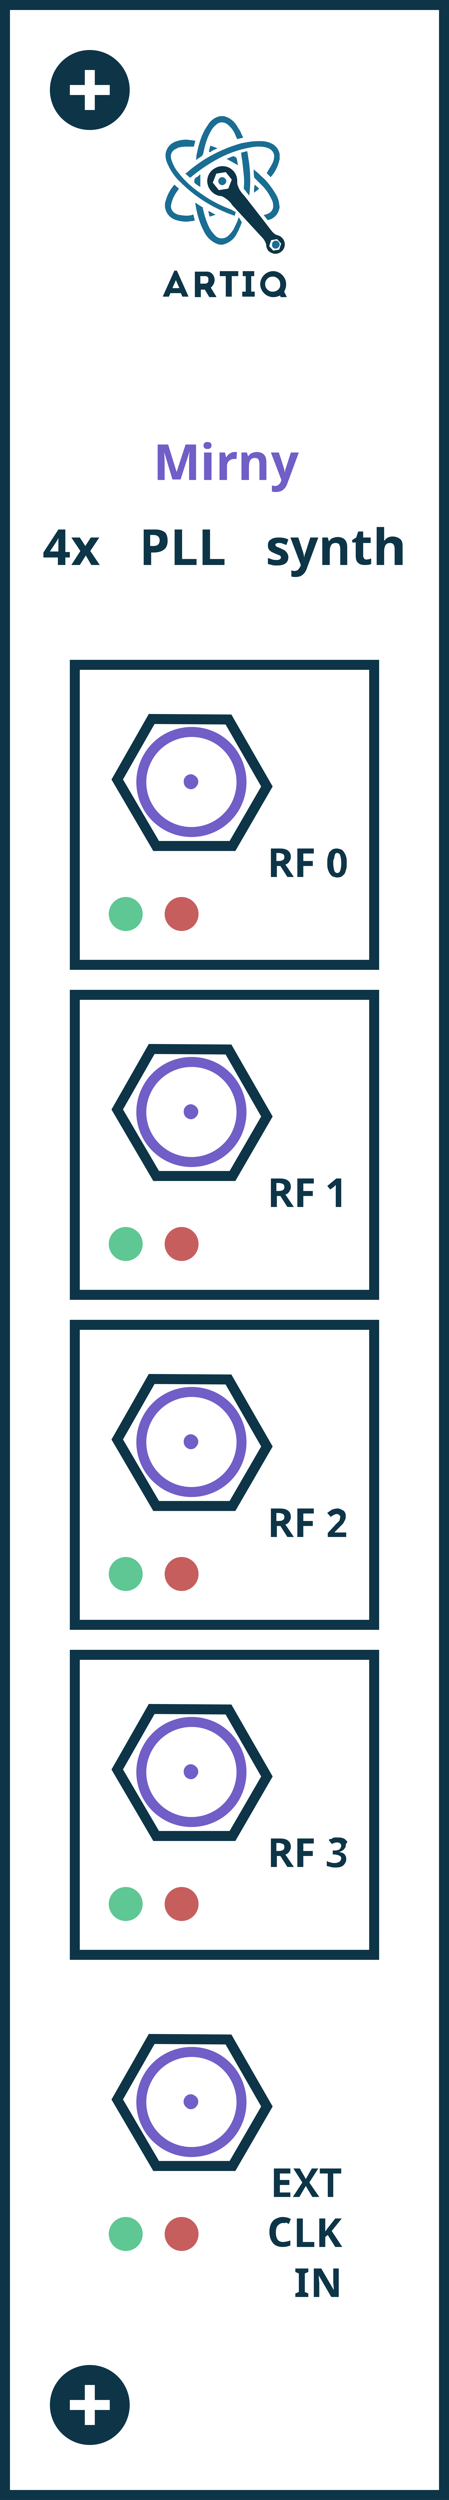 <?xml version="1.0" encoding="utf-8"?>
<!-- Generator: Adobe Illustrator 18.1.1, SVG Export Plug-In . SVG Version: 6.00 Build 0)  -->
<svg version="1.1" xmlns="http://www.w3.org/2000/svg" xmlns:xlink="http://www.w3.org/1999/xlink" x="0px" y="0px"
	 viewBox="3859 147 90 500" enable-background="new 3859 147 90 500" xml:space="preserve">
<g id="Kasli">
</g>
<g id="Kasli_with_backplane">
</g>
<g id="zotino">
</g>
<g id="Novo">
</g>
<g id="IDC_BNC_adapter_copy">
</g>
<g id="HD68">
</g>
<g id="Clocker">
</g>
<g id="Koster">
</g>
<g id="EEM_Octal">
</g>
<g id="EEM16x">
</g>
<g id="BNC_DIO__x28_new_x29_">
</g>
<g id="Urukul_2_">
</g>
<g id="Mirny">
	<g id="Group_121_1_" transform="translate(1638 -531)">
		<g id="Rectangle_1_11_" transform="translate(-1638 531)">
			<rect x="3859" y="147" fill="#FFFFFF" width="90" height="500"/>
			<rect x="3860" y="148" fill="none" stroke="#0D3547" stroke-width="2" width="88" height="498"/>
		</g>
		<g id="artiq_11_" transform="translate(-1659.044 553.927)">
			<path id="Path_3_11_" fill="#1A6D93" d="M3935.3,173.8c0.4,0,0.8-0.4,0.8-0.8c0-0.4-0.3-0.8-0.8-0.8c-0.4,0-0.8,0.4-0.7,0.8
				C3934.5,173.5,3934.9,173.8,3935.3,173.8L3935.3,173.8z"/>
			<path id="Path_4_11_" fill="#1A6D93" d="M3917.2,158.8l0.9,0.8c0,0,0,0,0.1,0c1.8-1.5,3.7-2.8,5.8-3.9c2.3-1.2,4.8-2,7.4-2.3
				c0.2,0,0.4,0,0.6,0c0.7,0,1.4,0.1,2,0.4c0.6,0.3,1,0.9,1,1.5c0,0.6-0.2,1.2-0.5,1.7c-0.2,0.4-0.5,0.8-0.7,1.2l-0.3,0.5l0.8,0.8
				c0.8-0.9,1.4-2,1.7-3.2c0-0.1,0.1-0.3,0.1-0.4c0-0.1,0-0.1,0-0.2V155c0,0,0,0,0,0s0-0.1,0-0.1c-0.2-1-0.8-1.8-1.8-2.2
				c-0.6-0.3-1.3-0.4-2-0.4c-0.2,0-0.4,0-0.6,0c-1.1,0-2.1,0.2-3.2,0.4c-4,1.1-7.8,3.1-10.9,5.8c-0.1,0.1-0.2,0.2-0.3,0.2
				C3917.2,158.7,3917.2,158.8,3917.2,158.8z"/>
			<path id="Path_5_11_" fill="#1A6D93" d="M3919.6,155.9c0.2-0.2,0.5-0.3,0.7-0.5c0.3-0.1,0.4-0.4,0.5-0.7c0.3-1.5,0.7-2.9,1.4-4.2
				c0.3-0.6,0.7-1.1,1.2-1.5c0.6-0.6,1.6-0.6,2.3,0c0.5,0.4,0.9,0.9,1.2,1.4c0.2,0.3,0.3,0.7,0.5,1.1c0.1,0.1,0.1,0.3,0.2,0.4
				l1.2-0.3c-0.1-0.2-0.2-0.4-0.3-0.6c-0.2-0.5-0.4-0.9-0.7-1.3c-0.6-1.2-1.6-2.1-2.9-2.4h-0.7c-1.1,0.2-2,0.9-2.5,1.8
				c-0.3,0.4-0.6,0.9-0.8,1.3c-0.7,1.4-1.1,2.9-1.4,4.4c-0.1,0.3-0.1,0.5-0.1,0.8c0,0.1,0,0.2-0.1,0.3
				C3919.4,156.1,3919.5,156,3919.6,155.9z"/>
			<path id="Path_6_11_" fill="#1A6D93" d="M3918.5,167.1c-0.3,0-0.5,0.1-0.8,0.1c-0.2,0-0.3,0-0.4,0c-0.5,0-1.1-0.1-1.6-0.2
				c-0.1,0-0.1,0-0.2-0.1c-0.9-0.3-1.4-1.2-1.1-2.1c0,0,0,0,0,0c0.2-0.9,0.6-1.7,1.1-2.4c0.1-0.1,0.2-0.3,0.3-0.4
				c0-0.1,0.1-0.1,0.1-0.2l-0.9-0.8c-0.8,0.9-1.4,2-1.7,3.1c-0.6,1.5,0.2,3.3,1.8,3.9c0.2,0.1,0.4,0.1,0.6,0.2
				c0.5,0.1,1.1,0.2,1.6,0.2c0.3,0,0.6,0,1-0.1c0.2,0,0.4,0,0.6-0.1l0.2,0l-0.3-1.2C3918.7,167,3918.6,167,3918.5,167.1z"/>
			<path id="Path_7_11_" fill="#1A6D93" d="M3917.3,167.1c0.1,0,0.3,0,0.4,0C3917.6,167.1,3917.4,167.1,3917.3,167.1z"/>
			<path id="Path_8_11_" fill="#1A6D93" d="M3915.7,166.9c0.5,0.2,1,0.2,1.6,0.2C3916.8,167.1,3916.2,167.1,3915.7,166.9z"/>
			<path id="Path_9_11_" fill="#1A6D93" d="M3917.3,168.3c-0.6,0-1.1-0.1-1.6-0.2C3916.2,168.3,3916.7,168.3,3917.3,168.3z"/>
			<path id="Path_10_11_" fill="#1A6D93" d="M3918.3,168.3c-0.4,0-0.7,0.1-1,0.1C3917.6,168.3,3917.9,168.3,3918.3,168.3z"/>
			<path id="Path_11_11_" fill="#1A6D93" d="M3927.7,156.8c-0.1-0.3-0.1-0.7-0.2-1c-0.1-0.3-0.4-0.4-0.7-0.5h0
				c-0.3,0.1-0.7,0.3-1,0.4c-0.1,0.1-0.2,0.1-0.4,0.1l2.3,1.3L3927.7,156.8z"/>
			<path id="Path_12_11_" fill="#1A6D93" d="M3920.2,158.9C3920.2,158.9,3920.1,158.9,3920.2,158.9c-0.1,0.1-0.2,0.1-0.2,0.2
				c-0.2,0.2-0.5,0.4-0.7,0.5c-0.2,0.1-0.3,0.4-0.3,0.6c0,0.1,0,0.1,0,0.2c0,0.1,0,0.2,0,0.2c0.3,0.3,0.6,0.5,0.9,0.7l0.2,0.1
				c0,0,0.1,0,0.1,0.1c0,0,0,0,0,0L3920.2,158.9C3920.2,158.8,3920.2,158.9,3920.2,158.9z"/>
			<path id="Path_13_11_" fill="#1A6D93" d="M3922.4,154.3L3922.4,154.3c0.3-0.1,0.6-0.3,0.9-0.4l0.3-0.2l-1.4-0.5l-0.3,1.2
				c0.1,0,0.2,0.1,0.3,0.1c0.1,0,0.1,0,0.2-0.1C3922.3,154.3,3922.4,154.3,3922.4,154.3z"/>
			<path id="Path_14_11_" fill="#1A6D93" d="M3922.3,154.3C3922.3,154.3,3922.3,154.3,3922.3,154.3L3922.3,154.3
				C3922.3,154.3,3922.3,154.3,3922.3,154.3z"/>
			<path id="Path_15_11_" fill="#1A6D93" d="M3932,161.8l-0.9-0.8c-0.1,0.5-0.2,1.1-0.1,1.6L3932,161.8z"/>
			<path id="Path_16_11_" fill="#1A6D93" d="M3921.9,166.3C3921.9,166.3,3921.9,166.3,3921.9,166.3c-0.1,0-0.1,0.1-0.1,0.1
				c0.1,0.3,0.1,0.5,0.2,0.8l0.1,0.2l1.2-0.4l-0.3-0.1C3922.7,166.7,3922.3,166.5,3921.9,166.3
				C3922,166.3,3921.9,166.3,3921.9,166.3z"/>
			<path id="Path_17_11_" fill="#1A6D93" d="M3924.6,161.1c0.4,0,0.8-0.4,0.8-0.8s-0.4-0.8-0.8-0.8c-0.4,0-0.8,0.3-0.8,0.8
				C3923.8,160.7,3924.1,161.1,3924.6,161.1z"/>
			<path id="Path_18_11_" fill="#0D3547" d="M3934.8,174.2l1.2-0.2l0.4-1.2l-0.8-0.9l-1.2,0.2l-0.4,1.2L3934.8,174.2 M3923.9,162.1
				l1.9-0.3l0.7-1.8l-1.2-1.5l-1.9,0.3l-0.7,1.8L3923.9,162.1 M3924.6,157.3c1.7,0,3,1.3,3,3c0,0.2,0,0.3,0,0.5
				c0.2,0.9,0.7,1.7,1.4,2.4c0,0,3.3,4.2,5.6,7.2c0.3,0.3,0.6,0.6,1,0.7c1,0.2,1.7,1.2,1.5,2.2s-1.2,1.7-2.2,1.5
				c-0.4-0.1-0.8-0.3-1.1-0.6c-0.2-0.3-0.4-0.7-0.4-1.1l0,0V173c-0.1-0.4-0.3-0.8-0.6-1.2l-6.2-6.7c-0.5-0.8-1.3-1.4-2.1-1.8
				c-0.8,0-1.6-0.4-2.2-1.1c-1.1-1.3-0.9-3.2,0.4-4.2c0,0,0,0,0,0C3923.2,157.6,3923.9,157.3,3924.6,157.3"/>
			<path id="Path_19_11_" fill="#0D3547" d="M3914.6,181.7l0.7-1.6l0.7,1.6H3914.6z M3915,178.2l-2.3,5.1v0.1h1.2l0.3-0.7h2.1
				l0.3,0.7h1.2v-0.1l-2.3-5.1L3915,178.2z"/>
			<path id="Path_20_11_" fill="#0D3547" d="M3921.2,180.8h-1v-1.5h1c0.4,0,0.7,0.3,0.6,0.7c0,0,0,0,0,0.1
				C3921.9,180.4,3921.6,180.8,3921.2,180.8C3921.2,180.8,3921.2,180.8,3921.2,180.8z M3922.3,181.6c0.6-0.5,0.9-1.3,0.7-2
				c-0.2-0.8-0.9-1.3-1.7-1.2h-2.2v5.1h1.2v-1.5h0.8l0.9,1.5h1.4v-0.1L3922.3,181.6L3922.3,181.6z"/>
			<path id="Path_21_11_" fill="#0D3547" d="M3925.3,179.3v4.1h1.2v-4.1h1.3v-1h-3.7v1H3925.3z"/>
			<path id="Path_22_11_" fill="#0D3547" d="M3928.7,178.3v1h0.6v3.1h-0.7v1h2.5v-1h-0.7v-3.1h0.6v-1H3928.7z"/>
			<path id="Path_23_11_" fill="#0D3547" d="M3934.8,182.4c-0.8,0.1-1.6-0.6-1.6-1.4c-0.1-0.8,0.6-1.6,1.4-1.6
				c0.8-0.1,1.6,0.6,1.6,1.4c0,0,0,0.1,0,0.1c0.1,0.8-0.5,1.4-1.3,1.5C3934.9,182.4,3934.8,182.4,3934.8,182.4z M3937,182.4
				c0.3-0.5,0.4-1,0.4-1.5c0-1.4-1.2-2.6-2.6-2.6c-1.4,0-2.6,1.2-2.6,2.6c0,1.4,1.2,2.6,2.6,2.6c0.5,0,0.9-0.1,1.3-0.3l0.1,0
				l0.1,0.3h1.2v-0.1L3937,182.4L3937,182.4z"/>
			<path id="Path_24_11_" fill="#1A6D93" d="M3926.4,166L3926.4,166c-2.1-0.8-4.1-1.8-5.9-3.1c-1.8-1.2-3.4-2.6-4.7-4.3
				c-0.6-0.7-1.1-1.6-1.4-2.6c-0.3-0.8,0-1.7,0.8-2.1c0.2-0.1,0.4-0.2,0.6-0.3c0.7-0.2,1.4-0.2,2.1-0.2l0.3,0l0.4,0l0.3,0l0.3-1.2
				l-0.2,0c-0.2,0-0.4-0.1-0.6-0.1c-0.4,0-0.7-0.1-1-0.1c-0.7,0-1.3,0.1-1.9,0.3c-1.1,0.3-1.9,1.1-2.2,2.2c-0.2,0.8,0,1.7,0.4,2.5
				c0.6,1.3,1.4,2.5,2.5,3.5c2.8,2.8,6.1,4.9,9.7,6.3c0.3,0.1,0.5,0.2,0.8,0.3c0.1,0,0.2,0.1,0.4,0.1l0.2-0.7L3926.4,166z"/>
			<path id="Path_25_11_" fill="#1A6D93" d="M3936,164.8C3936,164.8,3936,164.8,3936,164.8c-0.1-0.8-0.4-1.5-0.8-2.1
				c-0.8-1.3-1.7-2.5-2.9-3.5c-0.3-0.3-0.6-0.6-1-0.9c-0.1-0.1-0.3-0.2-0.4-0.4v0c0,0,0,0,0,0.1l0,0.3c0,0.4,0,0.8,0.1,1.2
				c0,0.1,0.1,0.2,0.1,0.2c0.2,0.2,0.4,0.4,0.5,0.5c0.3,0.3,0.6,0.6,1,1c0.9,0.9,1.5,1.9,2,3c0.2,0.4,0.2,0.9,0.2,1.3
				c-0.1,0.7-0.6,1.2-1.3,1.4c-0.2,0.1-0.4,0.1-0.6,0.2l0.8,1c0.1,0,0.3-0.1,0.4-0.1c0.9-0.3,1.7-1.1,1.9-2.1l0.1-0.3L3936,164.8
				L3936,164.8z"/>
			<path id="Path_26_11_" fill="#1A6D93" d="M3928.4,155c0.1,0.4,0.1,0.8,0.2,1.2c0.1,0.9,0.2,1.9,0.3,2.8c0.1,0.9,0.1,1.9,0,2.8
				l1.1,1.4c0-0.3,0.1-0.6,0.1-0.9c0.2-2.1,0.1-4.1-0.2-6.2c-0.1-0.4-0.1-0.8-0.2-1.2c0-0.2-0.1-0.4-0.1-0.6l-1.2,0.3c0,0,0,0,0,0.1
				C3928.4,154.9,3928.4,154.9,3928.4,155z"/>
			<path id="Path_27_11_" fill="#1A6D93" d="M3927.9,167.5c-0.2,0.6-0.4,1.2-0.7,1.7c-0.3,0.8-0.8,1.5-1.5,2.1
				c-0.7,0.6-1.7,0.6-2.4,0c-0.5-0.5-1-1.1-1.3-1.7c-0.6-1.2-1-2.5-1.3-3.9l0,0c0-0.1,0-0.2-0.1-0.2c-0.3-0.2-0.7-0.4-1.1-0.7
				c-0.1-0.1-0.2-0.1-0.3-0.2c0,0.1,0,0.2,0,0.2c0,0.2,0.1,0.4,0.1,0.6c0.3,1.7,0.8,3.4,1.6,4.9c0.6,1.3,1.7,2.3,3.1,2.7h0.7
				c1.3-0.3,2.4-1.2,2.9-2.4c0.2-0.3,0.3-0.5,0.4-0.8c0.2-0.4,0.4-0.9,0.5-1.3L3927.9,167.5z"/>
		</g>
		<g id="Group_18_11_" transform="translate(-1440 444)">
			<circle id="Ellipse_6_11_" fill="#0D3547" cx="3679" cy="252" r="8"/>
			<rect id="Rectangle_2_11_" x="3678" y="248" fill="#FFFFFF" width="2" height="8"/>
			<rect id="Rectangle_3_11_" x="3675" y="251" fill="#FFFFFF" width="8" height="2"/>
		</g>
		<g id="Group_34_2_" transform="translate(-364 769)">
			<g id="Path_29_2_" transform="translate(-1260.004 -106.031)">
				<path fill="#FFFFFF" d="M3920,208h-60v-60h60V208z"/>
				<path fill="#0D3547" d="M3861,149v58h58v-58H3861 M3859,147h62v62h-62V147z"/>
			</g>
			<g>
				<path id="Intersection_1_29_" fill="none" stroke="#0D3547" stroke-width="2" d="M2631.6,78.2l-15.3,0l-7.8-13.3l6.9-12.1
					l15.4,0.1l7.7,13.4L2631.6,78.2z"/>
				<path fill="none" stroke="#715EC7" stroke-width="2" stroke-miterlimit="10" d="M2614.7,60.4c2.8-4.8,8.9-6.4,13.7-3.7
					c4.8,2.8,6.4,8.9,3.7,13.7c-2.8,4.8-8.9,6.4-13.7,3.7C2613.5,71.3,2611.9,65.2,2614.7,60.4z"/>
				<path fill="#715EC7" d="M2622,64.6c0.4-0.7,1.3-1,2-0.5c0.7,0.4,1,1.3,0.5,2c-0.4,0.7-1.3,1-2,0.5
					C2621.9,66.3,2621.6,65.3,2622,64.6z"/>
			</g>
			<g enable-background="new    ">
				<path fill="#0D3547" d="M2640.5,82.2v2.2h-1.2v-5.7h1.7c0.8,0,1.3,0.1,1.7,0.4c0.4,0.3,0.6,0.7,0.6,1.3c0,0.3-0.1,0.6-0.3,0.9
					c-0.2,0.3-0.4,0.5-0.8,0.6l1.7,2.5h-1.3l-1.4-2.2H2640.5z M2640.5,81.2h0.4c0.4,0,0.7-0.1,0.8-0.2c0.2-0.1,0.3-0.3,0.3-0.6
					c0-0.3-0.1-0.5-0.3-0.6c-0.2-0.1-0.5-0.2-0.9-0.2h-0.4V81.2z"/>
				<path fill="#0D3547" d="M2645.8,84.4h-1.2v-5.7h3.3v1h-2.1v1.5h1.9v1h-1.9V84.4z"/>
				<path fill="#0D3547" d="M2654.5,81.6c0,0.5,0,0.9-0.1,1.2c-0.1,0.4-0.2,0.7-0.3,0.9c-0.2,0.3-0.4,0.4-0.6,0.6
					c-0.2,0.1-0.5,0.2-0.9,0.2c-0.3,0-0.6-0.1-0.9-0.2c-0.2-0.1-0.4-0.3-0.6-0.6c-0.2-0.3-0.3-0.6-0.4-0.9c-0.1-0.4-0.1-0.8-0.1-1.2
					s0-0.9,0.1-1.2c0.1-0.4,0.2-0.7,0.3-0.9s0.4-0.4,0.6-0.6c0.2-0.1,0.5-0.2,0.9-0.2c0.3,0,0.6,0.1,0.9,0.2
					c0.2,0.1,0.4,0.3,0.6,0.6s0.3,0.6,0.4,0.9C2654.5,80.7,2654.5,81.1,2654.5,81.6z M2651.8,81.6c0,0.7,0.1,1.1,0.2,1.5
					c0.1,0.3,0.3,0.5,0.6,0.5c0.3,0,0.5-0.2,0.6-0.5c0.1-0.3,0.2-0.8,0.2-1.5c0-0.7-0.1-1.1-0.2-1.5c-0.1-0.3-0.3-0.5-0.6-0.5
					c-0.1,0-0.3,0-0.3,0.1c-0.1,0.1-0.2,0.2-0.2,0.4c-0.1,0.2-0.1,0.4-0.1,0.6C2651.8,80.9,2651.8,81.2,2651.8,81.6z"/>
			</g>
			<circle id="Ellipse_11_2_" fill="#5EC793" cx="2610.2" cy="91.8" r="3.4"/>
			<circle id="Ellipse_12_2_" fill="#C75E5E" cx="2621.4" cy="91.8" r="3.4"/>
		</g>
		<g id="Group_35_2_" transform="translate(-364 835)">
			<g id="Path_29-2_2_" transform="translate(-1260.004 -106.031)">
				<path fill="#FFFFFF" d="M3920,208h-60v-60h60V208z"/>
				<path fill="#0D3547" d="M3861,149v58h58v-58H3861 M3859,147h62v62h-62V147z"/>
			</g>
			<g>
				<path id="Intersection_1_28_" fill="none" stroke="#0D3547" stroke-width="2" d="M2631.6,78.2l-15.3,0l-7.8-13.3l6.9-12.1
					l15.4,0.1l7.7,13.4L2631.6,78.2z"/>
				<path fill="none" stroke="#715EC7" stroke-width="2" stroke-miterlimit="10" d="M2614.7,60.4c2.8-4.8,8.9-6.4,13.7-3.7
					c4.8,2.8,6.4,8.9,3.7,13.7c-2.8,4.8-8.9,6.4-13.7,3.7C2613.5,71.3,2611.9,65.2,2614.7,60.4z"/>
				<path fill="#715EC7" d="M2622,64.6c0.4-0.7,1.3-1,2-0.5c0.7,0.4,1,1.3,0.5,2c-0.4,0.7-1.3,1-2,0.5
					C2621.9,66.3,2621.6,65.3,2622,64.6z"/>
			</g>
			<g enable-background="new    ">
				<path fill="#0D3547" d="M2640.5,82.2v2.2h-1.2v-5.7h1.7c0.8,0,1.3,0.1,1.7,0.4c0.4,0.3,0.6,0.7,0.6,1.3c0,0.3-0.1,0.6-0.3,0.9
					c-0.2,0.3-0.4,0.5-0.8,0.6l1.7,2.5h-1.3l-1.4-2.2H2640.5z M2640.5,81.2h0.4c0.4,0,0.7-0.1,0.8-0.2c0.2-0.1,0.3-0.3,0.3-0.6
					c0-0.3-0.1-0.5-0.3-0.6c-0.2-0.1-0.5-0.2-0.9-0.2h-0.4V81.2z"/>
				<path fill="#0D3547" d="M2645.8,84.4h-1.2v-5.7h3.3v1h-2.1v1.5h1.9v1h-1.9V84.4z"/>
				<path fill="#0D3547" d="M2653.5,84.4h-1.2v-3.3c0-0.1,0-0.1,0-0.2c0-0.1,0-0.2,0-0.3s0-0.2,0-0.3s0-0.2,0-0.3c0,0,0,0-0.1,0.1
					s-0.1,0.1-0.1,0.1s-0.1,0.1-0.1,0.1c0,0-0.1,0.1-0.1,0.1l-0.7,0.5l-0.6-0.7l1.8-1.5h1V84.4z"/>
			</g>
			<circle id="Ellipse_11-2_2_" fill="#5EC793" cx="2610.2" cy="91.8" r="3.4"/>
			<circle id="Ellipse_12-2_2_" fill="#C75E5E" cx="2621.4" cy="91.8" r="3.4"/>
		</g>
		<g id="Group_36_2_" transform="translate(-364 901)">
			<g id="Path_29-3_2_" transform="translate(-1260.004 -106.031)">
				<path fill="#FFFFFF" d="M3920,208h-60v-60h60V208z"/>
				<path fill="#0D3547" d="M3861,149v58h58v-58H3861 M3859,147h62v62h-62V147z"/>
			</g>
			<g>
				<path id="Intersection_1_27_" fill="none" stroke="#0D3547" stroke-width="2" d="M2631.6,78.2l-15.3,0l-7.8-13.3l6.9-12.1
					l15.4,0.1l7.7,13.4L2631.6,78.2z"/>
				<path fill="none" stroke="#715EC7" stroke-width="2" stroke-miterlimit="10" d="M2614.7,60.4c2.8-4.8,8.9-6.4,13.7-3.7
					c4.8,2.8,6.4,8.9,3.7,13.7c-2.8,4.8-8.9,6.4-13.7,3.7C2613.5,71.3,2611.9,65.2,2614.7,60.4z"/>
				<path fill="#715EC7" d="M2622,64.6c0.4-0.7,1.3-1,2-0.5c0.7,0.4,1,1.3,0.5,2c-0.4,0.7-1.3,1-2,0.5
					C2621.9,66.3,2621.6,65.3,2622,64.6z"/>
			</g>
			<g enable-background="new    ">
				<path fill="#0D3547" d="M2640.5,82.2v2.2h-1.2v-5.7h1.7c0.8,0,1.3,0.1,1.7,0.4c0.4,0.3,0.6,0.7,0.6,1.3c0,0.3-0.1,0.6-0.3,0.9
					c-0.2,0.3-0.4,0.5-0.8,0.6l1.7,2.5h-1.3l-1.4-2.2H2640.5z M2640.5,81.2h0.4c0.4,0,0.7-0.1,0.8-0.2c0.2-0.1,0.3-0.3,0.3-0.6
					c0-0.3-0.1-0.5-0.3-0.6c-0.2-0.1-0.5-0.2-0.9-0.2h-0.4V81.2z"/>
				<path fill="#0D3547" d="M2645.8,84.4h-1.2v-5.7h3.3v1h-2.1v1.5h1.9v1h-1.9V84.4z"/>
				<path fill="#0D3547" d="M2654.5,84.4h-3.8v-0.8l1.3-1.4c0.2-0.2,0.3-0.4,0.5-0.5c0.1-0.2,0.3-0.3,0.4-0.4
					c0.1-0.1,0.2-0.3,0.2-0.4s0.1-0.3,0.1-0.5c0-0.2-0.1-0.3-0.2-0.4c-0.1-0.1-0.3-0.2-0.5-0.2c-0.2,0-0.4,0.1-0.6,0.2
					c-0.2,0.1-0.4,0.2-0.6,0.4l-0.7-0.8c0.1-0.1,0.2-0.2,0.4-0.3c0.1-0.1,0.3-0.2,0.4-0.3c0.2-0.1,0.3-0.1,0.5-0.2
					c0.2,0,0.4-0.1,0.6-0.1c0.3,0,0.5,0,0.7,0.1c0.2,0.1,0.4,0.2,0.6,0.3c0.2,0.1,0.3,0.3,0.4,0.5s0.1,0.4,0.1,0.7
					c0,0.2,0,0.4-0.1,0.6s-0.2,0.4-0.3,0.6c-0.1,0.2-0.3,0.4-0.5,0.6c-0.2,0.2-0.4,0.4-0.6,0.6l-0.7,0.7v0.1h2.3V84.4z"/>
			</g>
			<circle id="Ellipse_11-3_2_" fill="#5EC793" cx="2610.2" cy="91.8" r="3.4"/>
			<circle id="Ellipse_12-3_2_" fill="#C75E5E" cx="2621.4" cy="91.8" r="3.4"/>
		</g>
		<g id="Group_37_2_" transform="translate(-364 967)">
			<g id="Path_29-4_2_" transform="translate(-1260.004 -106.031)">
				<path fill="#FFFFFF" d="M3920,208h-60v-60h60V208z"/>
				<path fill="#0D3547" d="M3861,149v58h58v-58H3861 M3859,147h62v62h-62V147z"/>
			</g>
			<g>
				<path id="Intersection_1_26_" fill="none" stroke="#0D3547" stroke-width="2" d="M2631.6,78.2l-15.3,0l-7.8-13.3l6.9-12.1
					l15.4,0.1l7.7,13.4L2631.6,78.2z"/>
				<path fill="none" stroke="#715EC7" stroke-width="2" stroke-miterlimit="10" d="M2614.7,60.4c2.8-4.8,8.9-6.4,13.7-3.7
					c4.8,2.8,6.4,8.9,3.7,13.7c-2.8,4.8-8.9,6.4-13.7,3.7C2613.5,71.3,2611.9,65.2,2614.7,60.4z"/>
				<path fill="#715EC7" d="M2622,64.6c0.4-0.7,1.3-1,2-0.5c0.7,0.4,1,1.3,0.5,2c-0.4,0.7-1.3,1-2,0.5
					C2621.9,66.3,2621.6,65.3,2622,64.6z"/>
			</g>
			<g enable-background="new    ">
				<path fill="#0D3547" d="M2640.5,82.2v2.2h-1.2v-5.7h1.7c0.8,0,1.3,0.1,1.7,0.4c0.4,0.3,0.6,0.7,0.6,1.3c0,0.3-0.1,0.6-0.3,0.9
					c-0.2,0.3-0.4,0.5-0.8,0.6l1.7,2.5h-1.3l-1.4-2.2H2640.5z M2640.5,81.2h0.4c0.4,0,0.7-0.1,0.8-0.2c0.2-0.1,0.3-0.3,0.3-0.6
					c0-0.3-0.1-0.5-0.3-0.6c-0.2-0.1-0.5-0.2-0.9-0.2h-0.4V81.2z"/>
				<path fill="#0D3547" d="M2645.8,84.4h-1.2v-5.7h3.3v1h-2.1v1.5h1.9v1h-1.9V84.4z"/>
				<path fill="#0D3547" d="M2654.3,80c0,0.2,0,0.4-0.1,0.5c-0.1,0.2-0.2,0.3-0.3,0.4c-0.1,0.1-0.2,0.2-0.4,0.3
					c-0.2,0.1-0.3,0.1-0.5,0.2v0c0.5,0.1,0.8,0.2,1,0.4c0.2,0.2,0.4,0.5,0.4,0.9c0,0.2,0,0.5-0.1,0.7s-0.2,0.4-0.4,0.6
					c-0.2,0.2-0.4,0.3-0.7,0.4c-0.3,0.1-0.6,0.1-1,0.1c-0.3,0-0.6,0-0.9-0.1c-0.3-0.1-0.5-0.1-0.8-0.2v-1c0.1,0.1,0.2,0.1,0.4,0.2
					c0.1,0,0.3,0.1,0.4,0.1c0.1,0,0.3,0.1,0.4,0.1c0.1,0,0.2,0,0.4,0c0.2,0,0.4,0,0.6-0.1s0.3-0.1,0.4-0.2c0.1-0.1,0.2-0.2,0.2-0.3
					c0-0.1,0.1-0.2,0.1-0.3c0-0.1,0-0.2-0.1-0.3c0-0.1-0.1-0.2-0.2-0.2c-0.1-0.1-0.2-0.1-0.4-0.2c-0.2,0-0.4-0.1-0.6-0.1h-0.4v-0.8
					h0.4c0.2,0,0.4,0,0.6-0.1c0.2,0,0.3-0.1,0.4-0.2c0.1-0.1,0.2-0.2,0.2-0.3s0.1-0.2,0.1-0.3c0-0.2-0.1-0.4-0.2-0.5
					c-0.1-0.1-0.3-0.2-0.6-0.2c-0.1,0-0.2,0-0.3,0c-0.1,0-0.2,0.1-0.3,0.1c-0.1,0-0.2,0.1-0.3,0.1c-0.1,0-0.1,0.1-0.2,0.1l-0.6-0.8
					c0.1-0.1,0.2-0.2,0.4-0.2s0.3-0.1,0.4-0.2c0.2-0.1,0.3-0.1,0.5-0.1c0.2,0,0.4,0,0.6,0c0.3,0,0.5,0,0.8,0.1s0.4,0.1,0.6,0.3
					s0.3,0.3,0.4,0.4S2654.3,79.8,2654.3,80z"/>
			</g>
			<circle id="Ellipse_11-4_2_" fill="#5EC793" cx="2610.2" cy="91.8" r="3.4"/>
			<circle id="Ellipse_12-4_2_" fill="#C75E5E" cx="2621.4" cy="91.8" r="3.4"/>
		</g>
		<g id="Group_38_2_" transform="translate(-364 769)">
			<path id="Path_29-5_2_" fill="#FFFFFF" d="M2599,305h62v62h-62V305z"/>
			<g>
				<path id="Intersection_1_25_" fill="none" stroke="#0D3547" stroke-width="2" d="M2631.6,342.2l-15.3,0l-7.8-13.3l6.9-12.1
					l15.4,0.1l7.7,13.4L2631.6,342.2z"/>
				<path fill="none" stroke="#715EC7" stroke-width="2" stroke-miterlimit="10" d="M2614.7,324.4c2.8-4.8,8.9-6.4,13.7-3.7
					c4.8,2.8,6.4,8.9,3.7,13.7s-8.9,6.4-13.7,3.7C2613.5,335.3,2611.9,329.2,2614.7,324.4z"/>
				<path fill="#715EC7" d="M2622,328.6c0.4-0.7,1.3-1,2-0.5c0.7,0.4,1,1.3,0.5,2c-0.4,0.7-1.3,1-2,0.5S2621.6,329.3,2622,328.6z"/>
			</g>
			<g enable-background="new    ">
				<path fill="#0D3547" d="M2643.2,348.4h-3.3v-5.7h3.3v1h-2.1v1.3h1.9v1h-1.9v1.5h2.1V348.4z"/>
				<path fill="#0D3547" d="M2649,348.4h-1.4l-1.3-2.2l-1.3,2.2h-1.3l1.9-2.9l-1.8-2.8h1.3l1.2,2.1l1.2-2.1h1.3l-1.8,2.8L2649,348.4
					z"/>
				<path fill="#0D3547" d="M2651.9,348.4h-1.2v-4.7h-1.6v-1h4.3v1h-1.6V348.4z"/>
			</g>
			<g enable-background="new    ">
				<path fill="#0D3547" d="M2641.8,353.6c-0.5,0-0.8,0.2-1.1,0.5s-0.4,0.8-0.4,1.4c0,1.3,0.5,1.9,1.4,1.9c0.4,0,0.9-0.1,1.5-0.3v1
					c-0.5,0.2-1,0.3-1.6,0.3c-0.8,0-1.5-0.3-1.9-0.8c-0.4-0.5-0.7-1.2-0.7-2.2c0-0.6,0.1-1.1,0.3-1.6c0.2-0.4,0.5-0.8,0.9-1
					c0.4-0.2,0.9-0.4,1.4-0.4c0.6,0,1.1,0.1,1.7,0.4l-0.4,1c-0.2-0.1-0.4-0.2-0.6-0.3C2642.2,353.7,2642,353.6,2641.8,353.6z"/>
				<path fill="#0D3547" d="M2644.5,358.4v-5.7h1.2v4.7h2.3v1H2644.5z"/>
				<path fill="#0D3547" d="M2653.6,358.4h-1.4l-1.5-2.4l-0.5,0.4v2h-1.2v-5.7h1.2v2.6l0.5-0.7l1.5-1.9h1.3l-2,2.5L2653.6,358.4z"/>
			</g>
			<g enable-background="new    ">
				<path fill="#0D3547" d="M2646.8,368.4h-2.6v-0.7l0.7-0.3v-3.7l-0.7-0.3v-0.7h2.6v0.7l-0.7,0.3v3.7l0.7,0.3V368.4z"/>
				<path fill="#0D3547" d="M2652.9,368.4h-1.5l-2.5-4.3h0c0,0.8,0.1,1.3,0.1,1.6v2.7h-1.1v-5.7h1.5l2.5,4.3h0
					c0-0.7-0.1-1.3-0.1-1.6v-2.7h1.1V368.4z"/>
			</g>
			<circle id="Ellipse_11-5_2_" fill="#5EC793" cx="2610.2" cy="355.8" r="3.4"/>
			<circle id="Ellipse_12-5_2_" fill="#C75E5E" cx="2621.4" cy="355.8" r="3.4"/>
		</g>
		<g id="Group_77_4_" transform="translate(-1440 907)">
			<circle id="Ellipse_6-2_11_" fill="#0D3547" cx="3679" cy="252" r="8"/>
			<rect id="Rectangle_2-2_11_" x="3678" y="248" fill="#FFFFFF" width="2" height="8"/>
			<rect id="Rectangle_3-2_11_" x="3675" y="251" fill="#FFFFFF" width="8" height="2"/>
		</g>
		<g enable-background="new    ">
			<path fill="#715EC7" d="M2255.6,774l-1.7-5.6h0c0.1,1.1,0.1,1.9,0.1,2.3v3.3h-1.4v-7.1h2.1l1.7,5.5h0l1.8-5.5h2.1v7.1h-1.4v-3.4
				c0-0.2,0-0.3,0-0.6s0-0.8,0.1-1.7h0l-1.8,5.6H2255.6z"/>
			<path fill="#715EC7" d="M2261.8,767.1c0-0.5,0.3-0.7,0.8-0.7c0.5,0,0.8,0.2,0.8,0.7c0,0.2-0.1,0.4-0.2,0.5
				c-0.1,0.1-0.3,0.2-0.6,0.2C2262.1,767.8,2261.8,767.6,2261.8,767.1z M2263.4,774h-1.5v-5.5h1.5V774z"/>
			<path fill="#715EC7" d="M2268,768.4c0.2,0,0.4,0,0.5,0l-0.1,1.4c-0.1,0-0.3,0-0.4,0c-0.5,0-0.8,0.1-1.1,0.4s-0.4,0.6-0.4,1v2.8
				h-1.5v-5.5h1.1l0.2,0.9h0.1c0.2-0.3,0.4-0.6,0.7-0.7C2267.3,768.5,2267.7,768.4,2268,768.4z"/>
			<path fill="#715EC7" d="M2274.5,774h-1.5v-3.2c0-0.4-0.1-0.7-0.2-0.9c-0.1-0.2-0.4-0.3-0.7-0.3c-0.4,0-0.7,0.1-0.9,0.4
				c-0.2,0.3-0.3,0.7-0.3,1.4v2.6h-1.5v-5.5h1.1l0.2,0.7h0.1c0.2-0.3,0.4-0.5,0.7-0.6c0.3-0.1,0.6-0.2,1-0.2c0.6,0,1.1,0.2,1.4,0.5
				c0.3,0.3,0.5,0.8,0.5,1.5V774z"/>
			<path fill="#715EC7" d="M2275.3,768.5h1.6l1,3.1c0.1,0.3,0.1,0.6,0.2,0.9h0c0-0.3,0.1-0.7,0.2-0.9l1-3.1h1.6l-2.3,6.2
				c-0.2,0.6-0.5,1-0.9,1.3s-0.9,0.4-1.4,0.4c-0.3,0-0.5,0-0.8-0.1v-1.2c0.2,0,0.4,0.1,0.6,0.1c0.3,0,0.5-0.1,0.7-0.2
				c0.2-0.2,0.4-0.4,0.5-0.7l0.1-0.3L2275.3,768.5z"/>
		</g>
		<g>
			<path fill="#0D3547" d="M2235,789.5h-0.9v1.5h-1.5v-1.5h-2.9v-1l3-4.6h1.4v4.5h0.9V789.5z M2232.7,788.4v-1.2c0,0,0-0.1,0-0.2
				c0-0.1,0-0.2,0-0.3s0-0.2,0-0.3c0-0.1,0-0.2,0-0.3c0-0.1,0-0.2,0-0.3c0-0.1,0-0.1,0-0.2h0c-0.1,0.1-0.1,0.3-0.2,0.4
				c-0.1,0.2-0.2,0.3-0.3,0.5l-1.2,1.8H2232.7z"/>
			<path fill="#0D3547" d="M2237.1,788.2l-1.8-2.7h1.7l1.1,1.7l1.1-1.7h1.7l-1.8,2.7l1.9,2.8h-1.7l-1.1-1.9l-1.2,1.9h-1.7
				L2237.1,788.2z"/>
			<path fill="#0D3547" d="M2254.6,786.1c0,0.8-0.2,1.4-0.7,1.8c-0.5,0.4-1.2,0.6-2,0.6h-0.6v2.5h-1.5v-7.1h2.3c0.9,0,1.5,0.2,2,0.6
				C2254.4,784.8,2254.6,785.4,2254.6,786.1z M2251.2,787.2h0.5c0.5,0,0.8-0.1,1-0.3c0.2-0.2,0.3-0.5,0.3-0.8c0-0.4-0.1-0.6-0.3-0.8
				c-0.2-0.2-0.5-0.3-0.9-0.3h-0.7V787.2z"/>
			<path fill="#0D3547" d="M2256,791v-7.1h1.5v5.9h2.9v1.2H2256z"/>
			<path fill="#0D3547" d="M2261.6,791v-7.1h1.5v5.9h2.9v1.2H2261.6z"/>
			<path fill="#0D3547" d="M2278.8,789.4c0,0.6-0.2,1-0.6,1.3c-0.4,0.3-1,0.4-1.7,0.4c-0.4,0-0.7,0-1-0.1c-0.3-0.1-0.5-0.1-0.8-0.2
				v-1.2c0.3,0.1,0.6,0.2,0.9,0.3c0.3,0.1,0.7,0.1,0.9,0.1c0.5,0,0.8-0.2,0.8-0.5c0-0.1,0-0.2-0.1-0.3c-0.1-0.1-0.2-0.2-0.4-0.2
				c-0.2-0.1-0.4-0.2-0.7-0.3c-0.4-0.2-0.7-0.3-0.9-0.5c-0.2-0.1-0.3-0.3-0.4-0.5c-0.1-0.2-0.1-0.4-0.1-0.7c0-0.5,0.2-0.9,0.6-1.1
				c0.4-0.3,0.9-0.4,1.6-0.4c0.7,0,1.3,0.1,1.9,0.4l-0.4,1.1c-0.3-0.1-0.5-0.2-0.8-0.3s-0.5-0.1-0.7-0.1c-0.4,0-0.7,0.1-0.7,0.4
				c0,0.1,0.1,0.2,0.2,0.3c0.1,0.1,0.5,0.2,0.9,0.4c0.4,0.2,0.7,0.3,0.9,0.5s0.3,0.3,0.4,0.5S2278.8,789.1,2278.8,789.4z"/>
			<path fill="#0D3547" d="M2279.2,785.5h1.6l1,3.1c0.1,0.3,0.1,0.6,0.2,0.9h0c0-0.3,0.1-0.7,0.2-0.9l1-3.1h1.6l-2.3,6.2
				c-0.2,0.6-0.5,1-0.9,1.3c-0.4,0.3-0.8,0.4-1.4,0.4c-0.3,0-0.5,0-0.8-0.1v-1.2c0.2,0,0.4,0.1,0.6,0.1c0.3,0,0.5-0.1,0.7-0.2
				c0.2-0.2,0.3-0.4,0.5-0.7l0.1-0.3L2279.2,785.5z"/>
			<path fill="#0D3547" d="M2290.7,791h-1.5v-3.2c0-0.4-0.1-0.7-0.2-0.9c-0.1-0.2-0.4-0.3-0.7-0.3c-0.4,0-0.7,0.1-0.9,0.4
				c-0.2,0.3-0.3,0.7-0.3,1.4v2.6h-1.5v-5.5h1.1l0.2,0.7h0.1c0.2-0.3,0.4-0.5,0.7-0.6c0.3-0.1,0.6-0.2,1-0.2c0.6,0,1.1,0.2,1.4,0.5
				c0.3,0.3,0.5,0.8,0.5,1.5V791z"/>
			<path fill="#0D3547" d="M2294.5,789.9c0.3,0,0.6-0.1,0.9-0.2v1.1c-0.4,0.2-0.8,0.2-1.4,0.2c-0.6,0-1-0.2-1.3-0.5
				c-0.3-0.3-0.4-0.8-0.4-1.4v-2.6h-0.7V786l0.8-0.5l0.4-1.2h1v1.2h1.5v1.1h-1.5v2.6c0,0.2,0.1,0.4,0.2,0.5
				C2294.1,789.9,2294.3,789.9,2294.5,789.9z"/>
			<path fill="#0D3547" d="M2301.6,791h-1.5v-3.2c0-0.8-0.3-1.2-0.9-1.2c-0.4,0-0.7,0.1-0.9,0.4s-0.3,0.7-0.3,1.4v2.6h-1.5v-7.6h1.5
				v1.5c0,0.1,0,0.4,0,0.8l0,0.4h0.1c0.3-0.5,0.9-0.8,1.6-0.8c0.6,0,1.1,0.2,1.5,0.5s0.5,0.8,0.5,1.5V791z"/>
		</g>
	</g>
</g>
<g id="Stabiliser">
</g>
</svg>
